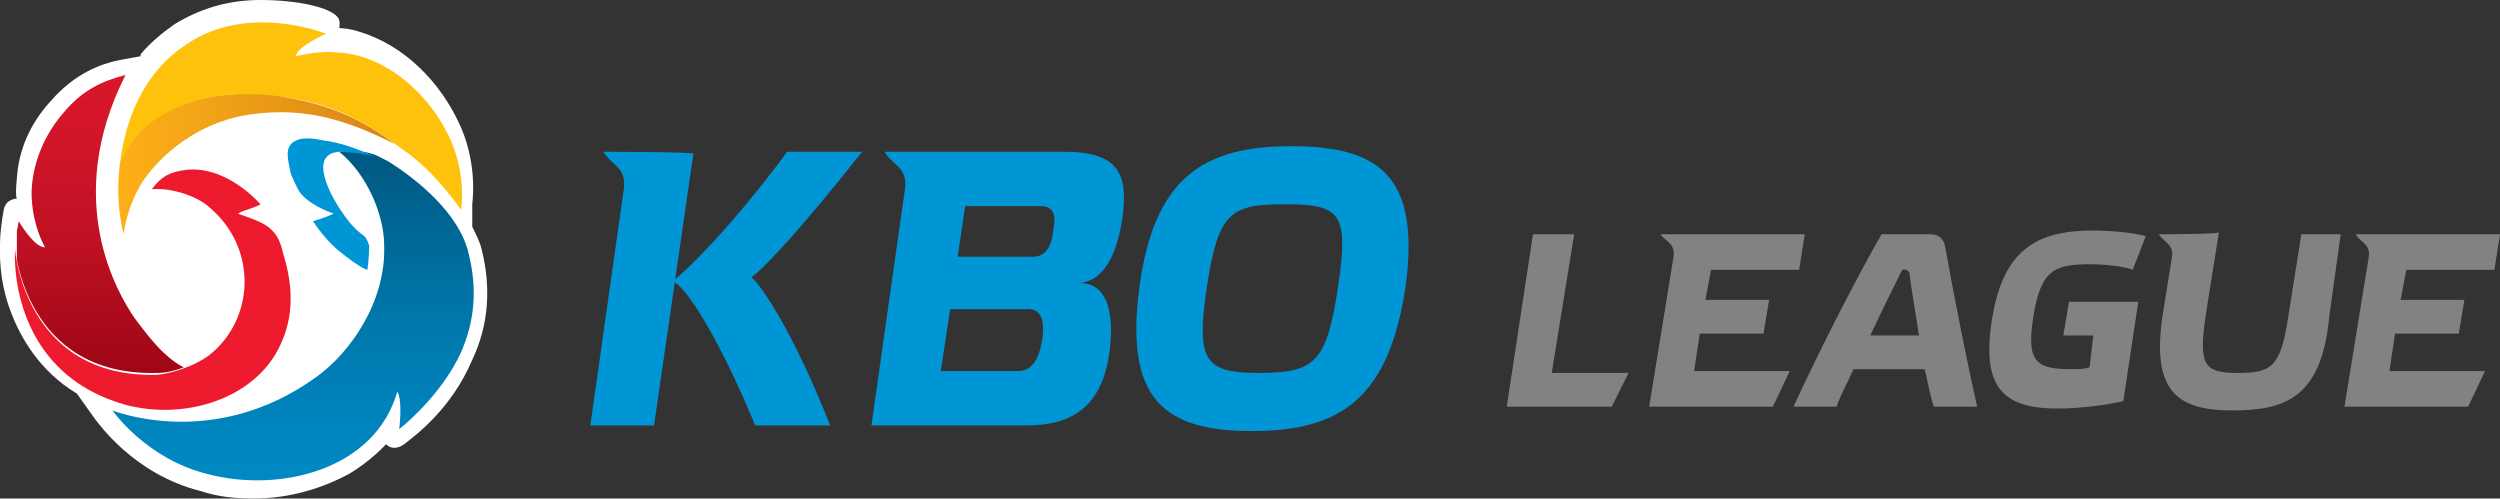 <?xml version="1.0" encoding="utf-8"?>
<!-- Generator: Adobe Illustrator 26.3.1, SVG Export Plug-In . SVG Version: 6.00 Build 0)  -->
<svg version="1.1" id="Layer_1" xmlns="http://www.w3.org/2000/svg" xmlns:xlink="http://www.w3.org/1999/xlink" x="0px" y="0px"
	 viewBox="0 0 133.4 26.6" style="enable-background:new 0 0 133.4 26.6;" xml:space="preserve">
<rect x="0" y="0" width="133.4" height="26.6" fill="#333333" stroke="none"/>
<style type="text/css">
	.st0{fill:#0095D5;}
	.st1{fill:#808284;}
	.st2{fill:#FFFFFF;}
	
		.st3{clip-path:url(#SVGID_00000150069071626028934870000005396845606484977556_);fill:url(#SVGID_00000048502065472116022850000000605841182498334101_);}
	
		.st4{clip-path:url(#SVGID_00000134208805429966556720000013135422282085560983_);fill:url(#SVGID_00000152960909516493681050000017389452820076132483_);}
	
		.st5{clip-path:url(#SVGID_00000159451637324897486470000016283576527625010069_);fill:url(#SVGID_00000129907312113557282790000010409593639168966797_);}
	.st6{fill:#FFC20C;}
	.st7{fill:#ED1A2E;}
</style>
<g>
	<path class="st0" d="M56.2,12.3c-0.1,1-0.5,1.4-1.1,1.4h-4l0.4-2.7h4C56.1,11,56.4,11.3,56.2,12.3 M55.6,18.2
		c-0.2,1.1-0.6,1.6-1.3,1.6h-4.1l0.5-3.3h4C55.5,16.4,55.8,17,55.6,18.2 M59.9,11.6c0.3-2.3-0.2-3.5-3.1-3.5h-9.6
		c0.4,0.7,1.2,0.8,1.1,1.9l-1.8,12.7h8.3c2.4,0,4-1,4.4-3.9c0.3-2.3-0.2-3.7-1.6-3.7C58.9,15,59.6,13.6,59.9,11.6"/>
	<path class="st0" d="M71.4,15.3c0.6-4,0.1-4.4-2.9-4.4c-2.9,0-3.5,0.5-4.1,4.4c-0.6,4-0.1,4.6,2.8,4.6
		C70.2,19.9,70.8,19.3,71.4,15.3 M75,15.3c-0.9,6-3.5,7.7-8.2,7.7c-4.7,0-6.8-1.7-6-7.7c0.8-5.9,3.5-7.5,8.1-7.5
		C73.6,7.8,75.8,9.4,75,15.3"/>
	<path class="st0" d="M46,8.1h-4c-2.8,3.8-5.2,6.2-6.1,6.9c0.7,0.3,2.4,2.9,4.4,7.7h4c-1.9-4.8-3.6-7.4-4.2-7.9
		C40.9,14.2,43,11.9,46,8.1"/>
	<path class="st0" d="M32.2,8.1c0.4,0.7,1.2,0.8,1.1,1.9l-1.8,12.7h3.4l2.1-14.5C36.9,8.1,32.2,8.1,32.2,8.1z"/>
	<path class="st1" d="M99.8,17.9c0.6-1.3,1.2-2.5,1.7-3.5c0,0,0.3-0.1,0.4,0.2c0,0.3,0.3,2,0.5,3.3H99.8z M103.8,13.2L103.8,13.2
		c-0.1-0.6-0.5-0.7-0.8-0.7h-2.6c-1.5,2.6-3.5,6.6-4.7,9.2H98c0.2-0.6,0.6-1.3,0.9-2h3.8c0.2,0.8,0.3,1.5,0.5,2h2.3
		C105,19.5,104.3,16,103.8,13.2"/>
	<path class="st1" d="M111.7,17.9h-1.6l0.3-1.8h3.7l-0.8,5.3c-0.8,0.2-2.3,0.4-3.5,0.4c-2.9,0-4.1-1.1-3.5-4.8
		c0.6-3.7,2.4-4.7,5.4-4.7c0.8,0,2.1,0.1,2.8,0.3l-0.7,1.8c-0.4-0.2-1.7-0.3-2.2-0.3c-2,0-2.7,0.3-3.1,2.8c-0.4,2.5,0.2,2.8,2.1,2.8
		c0.3,0,0.6,0,0.9-0.1L111.7,17.9z"/>
	<polygon class="st1" points="84,12.5 82.8,19.9 86.9,19.9 86,21.7 80.4,21.7 81.8,12.5 	"/>
	<path class="st1" d="M133.1,14.4l0.3-1.9h-7.7c0.2,0.4,0.8,0.5,0.7,1.2l-1.3,8h6.6l0.9-1.9h-5.1l0.3-2h3.4l0.3-1.8h-3.4l0.3-1.6
		L133.1,14.4L133.1,14.4z"/>
	<path class="st1" d="M96,14.4l0.3-1.9h-7.7c0.3,0.4,0.8,0.5,0.7,1.2l-1.3,8h6.6l0.9-1.9h-5.1l0.3-2h3.4l0.3-1.8H91l0.3-1.6L96,14.4
		L96,14.4z"/>
	<path class="st1" d="M115.2,12.5c0.2,0.4,0.8,0.5,0.7,1.2l0,0l-0.5,3.1c-0.6,4,0.7,5.1,3.7,5.1c2.9,0,4.8-0.7,5.2-5.1l0.6-4.3h-2.1
		l-0.7,4.4c-0.4,2.7-0.9,3-2.7,3c-1.8,0-2.1-0.4-1.7-3.1l0.7-4.4C118.3,12.5,115.2,12.5,115.2,12.5z"/>
	<path class="st2" d="M13.5,26.6c-1,0-1.9-0.1-2.8-0.4c-3.6-0.9-5.5-3.7-5.6-3.8l-1-1.4l0,0c-2-1.2-3-3-3.5-4.3
		C-0.1,14.9,0,13.4,0,13c0-0.5,0.1-1.3,0.2-1.8c0.1-0.6,0.7-0.6,0.7-0.6s-0.1-0.1,0-1.1C1,8,1.6,6.6,2.7,5.4c1.3-1.5,2.7-2,3.7-2.2
		L7.5,3l0-0.1C8,2.3,8.6,1.8,9.3,1.3C10.6,0.5,12.1,0,13.9,0c2,0,3.7,0.4,4.1,0.9c0.2,0.2,0.1,0.6,0.1,0.6s0.5,0,1.1,0.2
		c2.3,0.7,4.3,2.6,5.4,5.1c0.9,2.1,0.6,4,0.6,4.1L25.2,12l0,0.1c0.2,0.4,0.4,0.8,0.5,1.2c0.5,2,0.4,4-0.5,5.9c-1.1,2.6-3,4-3.5,4.4
		c-0.7,0.6-1.1,0.1-1.1,0.1s-0.8,0.9-2,1.6C17.1,26.1,15.4,26.6,13.5,26.6"/>
</g>
<g>
	<g>
		<defs>
			<path id="SVGID_1_" d="M6.4,8.7c-0.1,0.9-0.2,2.2,0.2,3.8c0.1-0.9,0.5-2,1-2.8c1.3-1.9,3.5-3.3,5.8-3.6c2.9-0.4,5.1,0.3,7.7,1.6
				c-1.5-1.1-3-2-5.8-2.5C14.6,5,13.9,5,13.2,5C9.9,5,7.3,6.3,6.4,8.7"/>
		</defs>
		<clipPath id="SVGID_00000049937668923681874730000011139648351643328132_">
			<use xlink:href="#SVGID_1_"  style="overflow:visible;"/>
		</clipPath>
		
			<linearGradient id="SVGID_00000131335975393682713210000000769761743202903202_" gradientUnits="userSpaceOnUse" x1="-1026.951" y1="438.837" x2="-1025.951" y2="438.837" gradientTransform="matrix(-14.982 0 0 14.982 -15364.326 -6565.917)">
			<stop  offset="0" style="stop-color:#D68017"/>
			<stop  offset="0.11" style="stop-color:#DB8718"/>
			<stop  offset="0.661" style="stop-color:#F0A217"/>
			<stop  offset="1" style="stop-color:#FCAF16"/>
		</linearGradient>
		
			<rect x="6.3" y="5" style="clip-path:url(#SVGID_00000049937668923681874730000011139648351643328132_);fill:url(#SVGID_00000131335975393682713210000000769761743202903202_);" width="14.8" height="7.5"/>
	</g>
</g>
<g>
	<g>
		<defs>
			<path id="SVGID_00000175286852657874031370000005757650050373108122_" d="M3.4,6C2,7.6,1.6,9.5,1.7,10.7c0.1,1.4,0.6,2.3,0.7,2.5
				C1.8,13.2,1,11.8,1,11.8s-0.2,1-0.2,1.4c0,0,0.5,6.9,7.6,6.7c0.4,0,0.9-0.1,1.4-0.3C8.6,19,7.6,17.5,7.2,17
				c-0.9-1.3-3.9-6.3-0.5-13C5.5,4.3,4.4,4.8,3.4,6"/>
		</defs>
		<clipPath id="SVGID_00000162313061584910983470000013023297810751399860_">
			<use xlink:href="#SVGID_00000175286852657874031370000005757650050373108122_"  style="overflow:visible;"/>
		</clipPath>
		
			<linearGradient id="SVGID_00000008855676408746410560000005291246603216942516_" gradientUnits="userSpaceOnUse" x1="-1000.677" y1="347.311" x2="-999.677" y2="347.311" gradientTransform="matrix(0 -15.813 -15.813 0 5497.261 -15803.647)">
			<stop  offset="0" style="stop-color:#9D0616"/>
			<stop  offset="3.920000e-02" style="stop-color:#A00717"/>
			<stop  offset="0.46" style="stop-color:#BF1123"/>
			<stop  offset="0.795" style="stop-color:#D11528"/>
			<stop  offset="1" style="stop-color:#D81729"/>
		</linearGradient>
		
			<rect x="0.9" y="4" style="clip-path:url(#SVGID_00000162313061584910983470000013023297810751399860_);fill:url(#SVGID_00000008855676408746410560000005291246603216942516_);" width="9" height="16.1"/>
	</g>
</g>
<g>
	<g>
		<defs>
			<path id="SVGID_00000118375741781284511310000008435859274560744329_" d="M20.1,8.4L20.1,8.4L20.1,8.4z M18.1,8.1
				C18.1,8.1,18.1,8.1,18.1,8.1c1.5,1.2,2.4,3.4,2.4,5c0.1,3-1.8,5.7-3.6,7C11.4,24.1,6,21.9,6,21.9s1.8,2.6,5.1,3.4
				c3.8,1,8.9-0.2,10.1-4.4c0.3,0.5,0.1,2,0.1,2s2.2-1.7,3.3-4.1c0.7-1.6,0.9-3.3,0.4-5.3c-0.5-2.1-2.7-3.9-4.3-4.9
				c-0.2-0.1-0.4-0.2-0.6-0.3c0,0,0,0,0,0s0,0,0,0c0,0,0,0,0,0c0,0,0,0,0,0c-0.4-0.2-1.3-0.3-1.7-0.3C18.2,8.1,18.2,8.1,18.1,8.1"/>
		</defs>
		<clipPath id="SVGID_00000018918241409486261060000004646819492165578426_">
			<use xlink:href="#SVGID_00000118375741781284511310000008435859274560744329_"  style="overflow:visible;"/>
		</clipPath>
		
			<linearGradient id="SVGID_00000013154135883263616370000002864876354442477487_" gradientUnits="userSpaceOnUse" x1="-937.483" y1="454.478" x2="-936.483" y2="454.478" gradientTransform="matrix(0 17.575 17.575 0 -7971.711 16484.482)">
			<stop  offset="0" style="stop-color:#005881"/>
			<stop  offset="0.225" style="stop-color:#006794"/>
			<stop  offset="0.564" style="stop-color:#007AAF"/>
			<stop  offset="0.834" style="stop-color:#0085BE"/>
			<stop  offset="1" style="stop-color:#0089C3"/>
		</linearGradient>
		
			<rect x="6" y="8.1" style="clip-path:url(#SVGID_00000018918241409486261060000004646819492165578426_);fill:url(#SVGID_00000013154135883263616370000002864876354442477487_);" width="19.5" height="18.3"/>
	</g>
</g>
<g>
	<path class="st6" d="M9.9,2.4c3.3-2.3,7.5-0.6,7.5-0.6s-1.6,0.7-1.6,1.2c0.4-0.1,1.4-0.3,2.2-0.2c2.5,0.1,5,2.2,6.1,4.8
		c0.8,1.9,0.5,3.6,0.5,3.6s-1.2-1.8-2.8-3c-1.8-1.3-3.3-2.5-6.5-3c-4.2-0.7-7.8,0.7-8.9,3.5C6.9,4.9,8.7,3.2,9.9,2.4"/>
	<path class="st7" d="M12.7,11.4c0.3-0.2,0.9-0.3,1.2-0.5c-1.1-1.2-2.7-2.1-4.2-1.8c-0.6,0.1-1.1,0.3-1.6,1c0.9-0.1,2.3,0.3,3,0.9
		c2.7,2.2,2.5,6.1,0,8c-0.7,0.5-1.8,0.9-2.7,1c-7.1,0.2-7.6-6.7-7.6-6.7s-0.5,6.5,5.9,8.3c3,0.8,6.5-0.2,8-2.7c1-1.7,1-3.5,0.4-5.4
		C14.8,12.1,14.1,11.9,12.7,11.4"/>
	<path class="st0" d="M19.3,12.5c-0.5-0.4-0.8-0.8-1.2-1.4c-0.7-1.1-1.5-2.9,0-3c0.4,0,1.5,0.1,2,0.3c-1.1-0.5-2-0.8-2.8-0.9
		c-0.5-0.1-1.1-0.2-1.5,0c-0.7,0.3-0.4,1.1-0.3,1.7c0.1,0.3,0.2,0.5,0.4,0.9c0.2,0.4,0.8,0.9,1.9,1.3c-0.2,0.1-0.7,0.3-1.1,0.4
		c0.4,0.6,0.9,1.2,1.4,1.6c1.1,0.9,1.5,1,1.5,1s0.1-0.6,0.1-1.3C19.6,12.8,19.5,12.6,19.3,12.5"/>
</g>
</svg>
